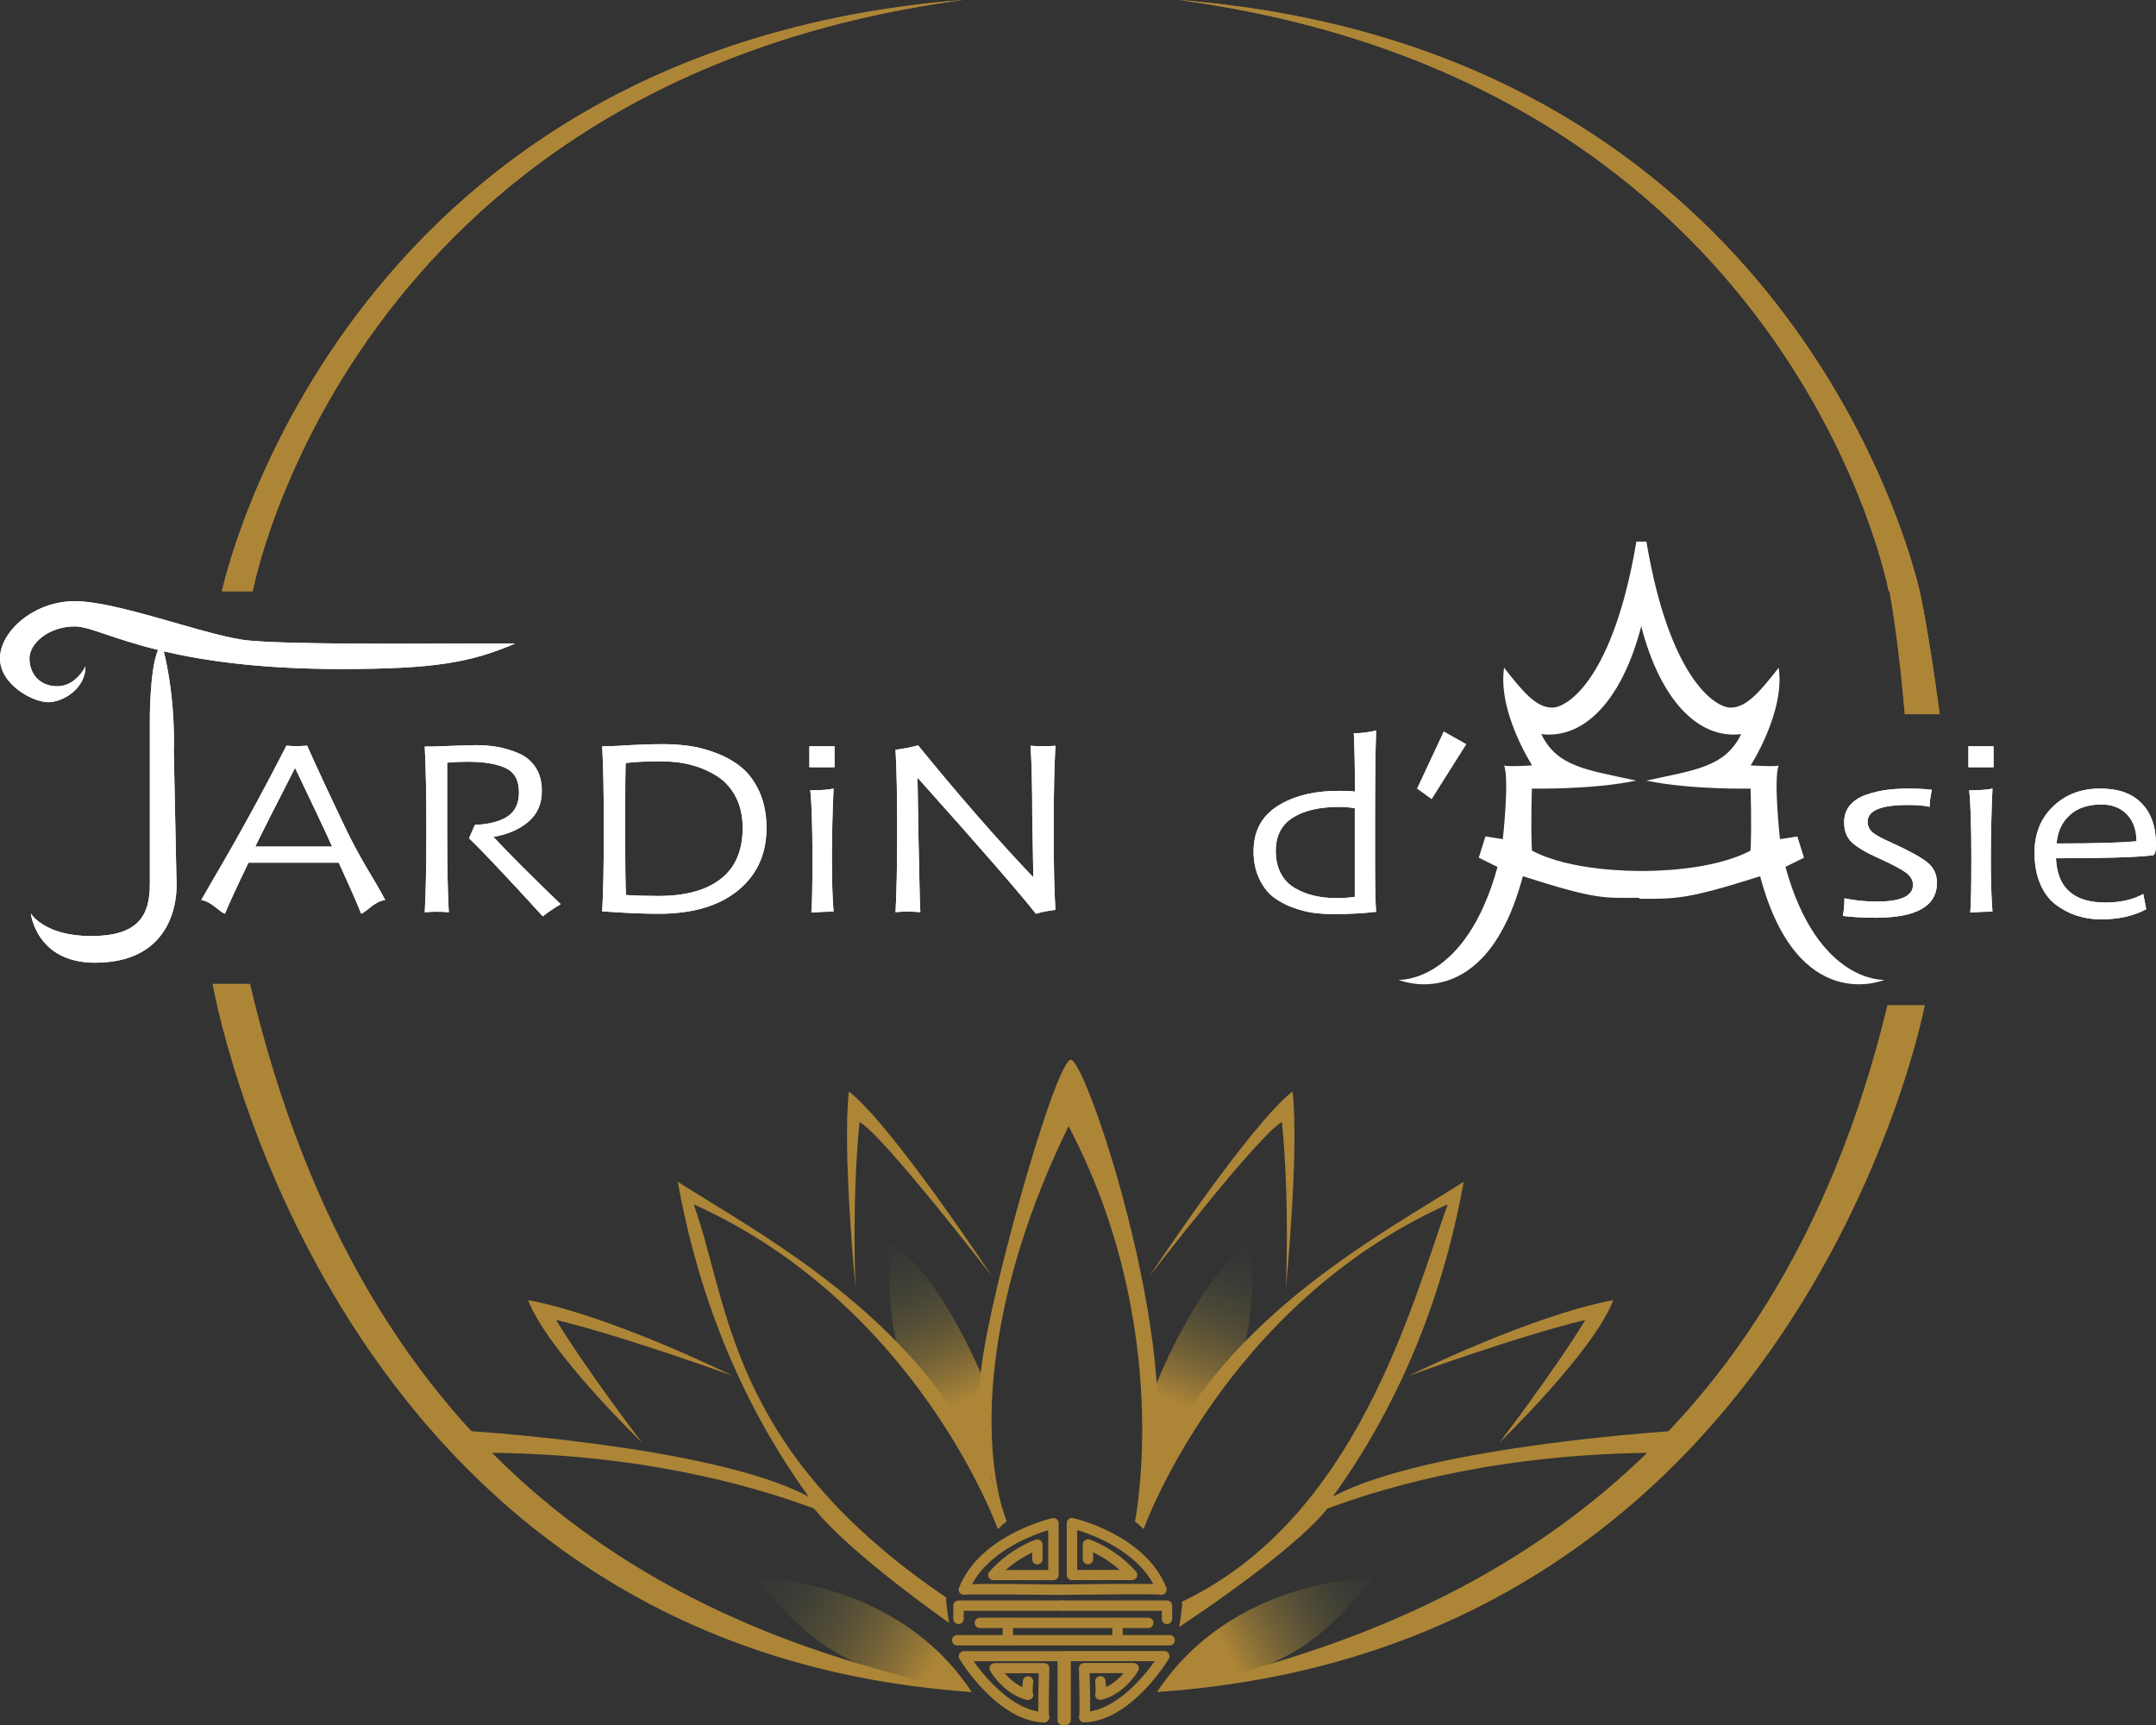 <?xml version="1.0" encoding="UTF-8"?><svg xmlns="http://www.w3.org/2000/svg" width="199.99" height="160.01" xmlns:xlink="http://www.w3.org/1999/xlink" viewBox="0 0 199.99 160.01"><rect x="0" y="0" width="199.99" height="160.01" fill="#333333" stroke="none"/><defs><style>.cls-1{fill:url(#Dégradé_sans_nom_126);}.cls-2{fill:url(#Dégradé_sans_nom_78);}.cls-3{fill:#fff;}.cls-4{fill:url(#Dégradé_sans_nom_110);}.cls-5{fill:url(#Dégradé_sans_nom_72);}.cls-6{fill:#ad8537;}</style><linearGradient id="Dégradé_sans_nom_72" x1="116.67" y1="113.36" x2="109.6" y2="130.96" gradientUnits="userSpaceOnUse"><stop offset="0" stop-color="#1c373c" stop-opacity="0"/><stop offset=".97" stop-color="#ad8537"/></linearGradient><linearGradient id="Dégradé_sans_nom_126" x1="130.05" y1="144.56" x2="113.99" y2="153.46" gradientUnits="userSpaceOnUse"><stop offset="0" stop-color="#1c373c" stop-opacity="0"/><stop offset="1" stop-color="#ad8537"/></linearGradient><linearGradient id="Dégradé_sans_nom_78" x1="81.42" y1="112.36" x2="88.8" y2="130.23" gradientUnits="userSpaceOnUse"><stop offset="0" stop-color="#1c373c" stop-opacity="0"/><stop offset="1" stop-color="#ad8537"/></linearGradient><linearGradient id="Dégradé_sans_nom_110" x1="67.39" y1="144.32" x2="86.3" y2="155.14" gradientUnits="userSpaceOnUse"><stop offset="0" stop-color="#1c373c" stop-opacity="0"/><stop offset="1" stop-color="#ad8537"/></linearGradient></defs><g id="Calque_3"><path class="cls-5" d="M107.01,128.96l-.37,9.37,1.24-1.6s5.55-7.91,7.07-10.72c1.51-2.81,1.24-10.84,1.24-10.84-5.08,3.08-9.18,13.8-9.18,13.8h0Z"/></g><g id="Calque_2"><path class="cls-1" d="M107.33,156.93c13.02-1.6,15.87-5.91,20.21-10.6h-.02c-.57,0-13.28.12-20.19,10.6Z"/></g><g id="Calque_4"><path class="cls-2" d="M83.7,126c1.51,2.82,7.07,10.72,7.07,10.72l1.24,1.6-.37-9.37s-4.09-10.72-9.18-13.8c0,0-.27,8.03,1.24,10.84h0Z"/></g><g id="Calque_5"><path class="cls-4" d="M69.93,146.34c4.34,4.68,7.19,9,20.21,10.6-6.91-10.48-19.62-10.6-20.19-10.6h-.02Z"/></g><g id="Mode_Isolation"><path class="cls-6" d="M23.44,54.84h-2.85S31.12,4.62,89.28,0C32.24,7.7,23.44,54.84,23.44,54.84"/><path class="cls-6" d="M179.92,66.24s-1.25-9.77-2.29-13.08h0c-2.45-8.78-16.48-49.05-68.27-53.16,57.04,7.7,65.84,54.84,65.84,54.84h.08c.35,2,.93,5.78,1.41,11.4h3.23Z"/><path class="cls-3" d="M47.74,59.7c0-.12-21.33.25-25.3-.37s-11.66-3.57-15.5-3.57-6.94,2.83-6.94,5.3,3.1,4.07,4.46,4.07,3.47-1.23,3.47-3.33c0,0-.87,1.85-2.6,1.85s-2.6-1.23-2.6-2.59,1.74-2.96,4.22-2.96c1.33,0,3.44,1.13,7.71,2.18-.81,1.9-.76,6.7-.76,6.7v15.03c0,2.96-1.12,4.81-5.46,4.81s-5.58-2.09-5.58-2.09c0,0,.5,4.56,5.95,4.56,8.18,0,7.56-7.52,7.56-7.52l-.25-12.08s.22-4.58-.93-9.28c3.69.86,8.9,1.64,16.43,1.64,8.8,0,12.03-.62,16.12-2.34"/><path class="cls-3" d="M125.67,83.18v-8.22c-.46-.08-.94-.12-1.44-.12-1.83,0-3.27.33-4.32,1s-1.57,1.7-1.57,3.1c0,.79.16,1.49.47,2.07.31.59.75,1.04,1.3,1.36s1.14.55,1.77.7c.63.15,1.31.23,2.06.23.68,0,1.25-.04,1.73-.12M125.57,68.01c.69,0,1.39-.09,2.08-.26-.07,1.91-.1,4.69-.1,8.34v3.81c0,2.35.03,3.91.1,4.67-1.19.14-2.51.21-3.96.21-.64,0-1.27-.04-1.87-.12-.6-.08-1.25-.25-1.96-.51-.7-.26-1.3-.6-1.81-1-.5-.4-.93-.97-1.26-1.69-.34-.72-.51-1.56-.51-2.51,0-1.84.74-3.24,2.21-4.18s3.37-1.42,5.7-1.42c.68,0,1.17.02,1.49.07v-.29c0-2.03-.03-3.74-.1-5.12"/><path class="cls-3" d="M171.09,83.32c.96.2,1.97.3,3.01.3,2.23,0,3.35-.52,3.35-1.55,0-.43-.22-.81-.66-1.14-.44-.32-1.29-.77-2.54-1.34-1.13-.5-1.94-.98-2.44-1.43-.5-.46-.75-1.09-.75-1.88,0-.63.18-1.16.55-1.6.37-.43.87-.76,1.51-.97.63-.22,1.27-.37,1.89-.45.62-.08,1.3-.12,2.01-.12.9,0,1.63.04,2.18.12-.14.62-.21,1.14-.21,1.57-.53-.12-1.21-.17-2.03-.17-2.48,0-3.72.52-3.72,1.55,0,.42.16.75.48,1.01.32.26.9.57,1.74.94,1.6.73,2.7,1.33,3.3,1.81.6.47.91,1.11.91,1.91,0,2.16-1.9,3.24-5.69,3.24-1.15,0-2.16-.06-3.04-.17.1-.47.15-1.01.15-1.62"/><path class="cls-3" d="M194.85,74.62c-1.19,0-2.15.33-2.87.99-.73.66-1.13,1.54-1.21,2.62h.4c3.19,0,5.53-.07,7.01-.2,0-1.04-.29-1.87-.88-2.49-.59-.62-1.4-.93-2.44-.93M191.3,79.6h-.59c.12,2.74,1.64,4.11,4.58,4.11,1.37,0,2.54-.26,3.52-.79.17.88.26,1.35.27,1.41-1.17.63-2.57.94-4.19.94-.81,0-1.56-.12-2.27-.35-.7-.23-1.35-.58-1.96-1.04-.6-.46-1.08-1.11-1.42-1.93-.35-.83-.52-1.78-.52-2.87,0-1.75.57-3.18,1.72-4.28,1.15-1.11,2.6-1.66,4.35-1.66s2.97.45,3.86,1.36,1.34,2.19,1.34,3.84c0,.58-.09.91-.27.99-1.63.18-4.44.27-8.42.27"/><path class="cls-3" d="M27.37,71.22c-1.88,3.67-3.11,6.1-3.69,7.3h7.13c-.74-1.64-1.89-4.07-3.44-7.3M28.49,69.17c.83,1.85,1.99,4.36,3.51,7.54,1.51,3.18,2.75,4.85,3.73,6.77-.97.09-1.72,1.1-2.23,1.26-.33-.84-1.02-2.42-2.08-4.73h-8.37c-1.16,2.4-1.88,3.98-2.18,4.73-.51-.13-1.25-1.14-2.2-1.26,1.11-2.01,3.74-6.2,7.9-14.32.36.03.68.04.94.04.3,0,.63-.01.99-.04"/><path class="cls-3" d="M44.07,69.11c.73,0,1.41.05,2.04.16.64.11,1.29.3,1.96.58s1.2.71,1.6,1.31.59,1.33.59,2.2c0,1.19-.41,2.14-1.24,2.85s-1.91,1.18-3.25,1.41c1.45,1.56,3.53,3.64,6.24,6.24-.59.35-1.15.72-1.66,1.13-3.42-3.74-5.7-6.16-6.84-7.24l.54-1.24c1.32-.06,2.33-.32,3.04-.79.7-.47,1.05-1.21,1.05-2.23,0-1.11-.41-1.86-1.23-2.25s-2-.59-3.55-.59c-.71,0-1.34.03-1.88.09v6.61c0,2.98.05,5.4.15,7.26-.36-.03-.73-.05-1.09-.05-.4,0-.78.02-1.14.05.1-1.86.15-4.28.15-7.26v-.56c0-3.08-.05-5.6-.15-7.55.61,0,1.07,0,1.39-.02,1.24-.06,2.33-.09,3.27-.09"/><path class="cls-3" d="M58.04,70.77c-.03.6-.05,2.21-.05,4.82v2.32c0,2.39.03,4.09.07,5.1.94.06,1.95.09,3.02.09,2.51,0,4.44-.53,5.79-1.59s2.02-2.63,2.02-4.72c0-1.07-.2-2.01-.61-2.82s-.97-1.45-1.68-1.93c-.72-.47-1.52-.83-2.4-1.07-.88-.24-1.84-.36-2.86-.36-1.35,0-2.45.05-3.29.16M55.86,84.55c.1-1.77.15-4.29.15-7.55v-.23c0-3.23-.05-5.75-.15-7.55.3,0,.76-.01,1.39-.04,1.57-.1,2.98-.16,4.24-.16.89,0,1.75.06,2.56.18.82.12,1.67.36,2.55.71.88.35,1.65.81,2.29,1.36.64.56,1.17,1.31,1.59,2.25.41.95.62,2.04.62,3.27,0,2.44-.89,4.37-2.66,5.81s-4.22,2.15-7.35,2.15c-1.14,0-2.56-.05-4.26-.16-.4-.03-.72-.05-.97-.05"/><path class="cls-3" d="M77.17,79.14v.92c0,1.76.05,3.25.15,4.49-.58,0-1.26.03-2.06.09.07-.8.1-2.33.1-4.6v-.9c0-2.4-.07-4.79-.2-5.84.96,0,1.68-.05,2.16-.16-.1,2.07-.15,4.51-.15,6M77.41,71.16h-2.33v-1.94h2.33v1.94Z"/><path class="cls-3" d="M184.67,79.14v.92c0,1.76.05,3.25.15,4.49-.58,0-1.26.03-2.06.09.07-.8.1-2.33.1-4.6v-.9c0-2.4-.07-4.79-.2-5.84.96,0,1.68-.05,2.16-.16-.1,2.07-.15,4.51-.15,6M184.92,71.16h-2.33v-1.94h2.33v1.94Z"/><path class="cls-3" d="M97.9,69.17c-.1,1.86-.16,4.28-.16,7.26v.9c0,2.93.05,5.28.16,7.06-.69.08-1.29.2-1.81.36-1.5-1.91-5.16-6.12-10.98-12.62l.08,5.21c.02.66.04,1.91.08,3.73.03,1.83.07,3,.1,3.53-.38-.03-.77-.05-1.19-.05-.36,0-.73.01-1.11.05.1-1.86.15-4.28.15-7.26v-.9c0-2.77-.05-5.07-.15-6.9.65-.08,1.35-.21,2.09-.41,3.81,4.67,7.37,8.76,10.69,12.24l-.1-5.84c0-2.37-.05-4.49-.15-6.36.38.03.77.04,1.19.04.36,0,.73-.01,1.11-.04"/><path class="cls-6" d="M23.44,54.84h-2.85S31.12,4.62,89.28,0C32.24,7.7,23.44,54.84,23.44,54.84"/><path class="cls-6" d="M179.92,66.24s-1.25-9.77-2.29-13.08h0c-2.45-8.78-16.48-49.05-68.27-53.16,57.04,7.7,65.84,54.84,65.84,54.84h.08c.35,2,.93,5.78,1.41,11.4h3.23Z"/><path class="cls-3" d="M47.74,59.7c0-.12-21.33.25-25.3-.37s-11.66-3.57-15.5-3.57-6.94,2.83-6.94,5.3,3.1,4.07,4.46,4.07,3.47-1.23,3.47-3.33c0,0-.87,1.85-2.6,1.85s-2.6-1.23-2.6-2.59,1.74-2.96,4.22-2.96c1.33,0,3.44,1.13,7.71,2.18-.81,1.9-.76,6.7-.76,6.7v15.03c0,2.96-1.12,4.81-5.46,4.81s-5.58-2.09-5.58-2.09c0,0,.5,4.56,5.95,4.56,8.18,0,7.56-7.52,7.56-7.52l-.25-12.08s.22-4.58-.93-9.28c3.69.86,8.9,1.64,16.43,1.64,8.8,0,12.03-.62,16.12-2.34"/><path class="cls-3" d="M125.67,83.18v-8.22c-.46-.08-.94-.12-1.44-.12-1.83,0-3.27.33-4.32,1s-1.57,1.7-1.57,3.1c0,.79.16,1.49.47,2.07.31.59.75,1.04,1.3,1.36s1.14.55,1.77.7c.63.15,1.31.23,2.06.23.68,0,1.25-.04,1.73-.12M125.57,68.01c.69,0,1.39-.09,2.08-.26-.07,1.91-.1,4.69-.1,8.34v3.81c0,2.35.03,3.91.1,4.67-1.19.14-2.51.21-3.96.21-.64,0-1.27-.04-1.87-.12-.6-.08-1.25-.25-1.96-.51-.7-.26-1.3-.6-1.81-1-.5-.4-.93-.97-1.26-1.69-.34-.72-.51-1.56-.51-2.51,0-1.84.74-3.24,2.21-4.18s3.37-1.42,5.7-1.42c.68,0,1.17.02,1.49.07v-.29c0-2.03-.03-3.74-.1-5.12"/><path class="cls-3" d="M171.09,83.32c.96.2,1.97.3,3.01.3,2.23,0,3.35-.52,3.35-1.55,0-.43-.22-.81-.66-1.14-.44-.32-1.29-.77-2.54-1.34-1.13-.5-1.94-.98-2.44-1.43-.5-.46-.75-1.09-.75-1.88,0-.63.18-1.16.55-1.6.37-.43.87-.76,1.51-.97.63-.22,1.27-.37,1.89-.45.62-.08,1.3-.12,2.01-.12.9,0,1.63.04,2.18.12-.14.62-.21,1.14-.21,1.57-.53-.12-1.21-.17-2.03-.17-2.48,0-3.72.52-3.72,1.55,0,.42.16.75.48,1.01.32.26.9.57,1.74.94,1.6.73,2.7,1.33,3.3,1.81.6.47.91,1.11.91,1.91,0,2.16-1.9,3.24-5.69,3.24-1.15,0-2.16-.06-3.04-.17.1-.47.15-1.01.15-1.62"/><path class="cls-3" d="M194.85,74.62c-1.19,0-2.15.33-2.87.99-.73.66-1.13,1.54-1.21,2.62h.4c3.19,0,5.53-.07,7.01-.2,0-1.04-.29-1.87-.88-2.49-.59-.62-1.4-.93-2.44-.93M191.3,79.6h-.59c.12,2.74,1.64,4.11,4.58,4.11,1.37,0,2.54-.26,3.52-.79.17.88.26,1.35.27,1.41-1.17.63-2.57.94-4.19.94-.81,0-1.56-.12-2.27-.35-.7-.23-1.35-.58-1.96-1.04-.6-.46-1.08-1.11-1.42-1.93-.35-.83-.52-1.78-.52-2.87,0-1.75.57-3.18,1.72-4.28,1.15-1.11,2.6-1.66,4.35-1.66s2.97.45,3.86,1.36,1.34,2.19,1.34,3.84c0,.58-.09.91-.27.99-1.63.18-4.44.27-8.42.27"/><path class="cls-3" d="M27.37,71.22c-1.88,3.67-3.11,6.1-3.69,7.3h7.13c-.74-1.64-1.89-4.07-3.44-7.3M28.49,69.17c.83,1.85,1.99,4.36,3.51,7.54,1.51,3.18,2.75,4.85,3.73,6.77-.97.09-1.72,1.1-2.23,1.26-.33-.84-1.02-2.42-2.08-4.73h-8.37c-1.16,2.4-1.88,3.98-2.18,4.73-.51-.13-1.25-1.14-2.2-1.26,1.11-2.01,3.74-6.2,7.9-14.32.36.03.68.04.94.04.3,0,.63-.01.99-.04"/><path class="cls-3" d="M44.07,69.11c.73,0,1.41.05,2.04.16.64.11,1.29.3,1.96.58s1.2.71,1.6,1.31.59,1.33.59,2.2c0,1.19-.41,2.14-1.24,2.85s-1.91,1.18-3.25,1.41c1.45,1.56,3.53,3.64,6.24,6.24-.59.35-1.15.72-1.66,1.13-3.42-3.74-5.7-6.16-6.84-7.24l.54-1.24c1.32-.06,2.33-.32,3.04-.79.7-.47,1.05-1.21,1.05-2.23,0-1.11-.41-1.86-1.23-2.25s-2-.59-3.55-.59c-.71,0-1.34.03-1.88.09v6.61c0,2.98.05,5.4.15,7.26-.36-.03-.73-.05-1.09-.05-.4,0-.78.02-1.14.05.1-1.86.15-4.28.15-7.26v-.56c0-3.08-.05-5.6-.15-7.55.61,0,1.07,0,1.39-.02,1.24-.06,2.33-.09,3.27-.09"/><path class="cls-3" d="M58.04,70.77c-.03.6-.05,2.21-.05,4.82v2.32c0,2.39.03,4.09.07,5.1.94.06,1.95.09,3.02.09,2.51,0,4.44-.53,5.79-1.59s2.02-2.63,2.02-4.72c0-1.07-.2-2.01-.61-2.82s-.97-1.45-1.68-1.93c-.72-.47-1.52-.83-2.4-1.07-.88-.24-1.84-.36-2.86-.36-1.35,0-2.45.05-3.29.16M55.86,84.55c.1-1.77.15-4.29.15-7.55v-.23c0-3.23-.05-5.75-.15-7.55.3,0,.76-.01,1.39-.04,1.57-.1,2.98-.16,4.24-.16.89,0,1.75.06,2.56.18.82.12,1.67.36,2.55.71.88.35,1.65.81,2.29,1.36.64.56,1.17,1.31,1.59,2.25.41.95.62,2.04.62,3.27,0,2.44-.89,4.37-2.66,5.81s-4.22,2.15-7.35,2.15c-1.14,0-2.56-.05-4.26-.16-.4-.03-.72-.05-.97-.05"/><path class="cls-3" d="M77.17,79.14v.92c0,1.76.05,3.25.15,4.49-.58,0-1.26.03-2.06.09.07-.8.1-2.33.1-4.6v-.9c0-2.4-.07-4.79-.2-5.84.96,0,1.68-.05,2.16-.16-.1,2.07-.15,4.51-.15,6M77.41,71.16h-2.33v-1.94h2.33v1.94Z"/><path class="cls-3" d="M184.67,79.14v.92c0,1.76.05,3.25.15,4.49-.58,0-1.26.03-2.06.09.07-.8.1-2.33.1-4.6v-.9c0-2.4-.07-4.79-.2-5.84.96,0,1.68-.05,2.16-.16-.1,2.07-.15,4.51-.15,6M184.92,71.16h-2.33v-1.94h2.33v1.94Z"/><path class="cls-3" d="M97.9,69.17c-.1,1.86-.16,4.28-.16,7.26v.9c0,2.93.05,5.28.16,7.06-.69.08-1.29.2-1.81.36-1.5-1.91-5.16-6.12-10.98-12.62l.08,5.21c.02.66.04,1.91.08,3.73.03,1.83.07,3,.1,3.53-.38-.03-.77-.05-1.19-.05-.36,0-.73.01-1.11.05.1-1.86.15-4.28.15-7.26v-.9c0-2.77-.05-5.07-.15-6.9.65-.08,1.35-.21,2.09-.41,3.81,4.67,7.37,8.76,10.69,12.24l-.1-5.84c0-2.37-.05-4.49-.15-6.36.38.03.77.04,1.19.04.36,0,.73-.01,1.11-.04"/><polygon class="cls-3" points="133.92 67.84 136.02 69.02 132.8 74.12 131.44 73.14 133.92 67.84"/><path class="cls-3" d="M162.38,78.89c-3.5,1.87-9.14,1.9-10.14,1.89-.99,0-6.64-.02-10.14-1.89-.12-2.42,0-5.75,0-5.75,0,0,5.58.12,9.67-.74-4.46-.99-7.32-1.23-8.8-4.31,4.07.49,7.53-3.29,9.27-10,0-.04-.02-.07-.03-.1h.06s-.02.07-.03.1c1.74,6.71,5.2,10.49,9.27,10-1.49,3.08-4.34,3.33-8.8,4.31,4.09.86,9.67.74,9.67.74,0,0,.12,3.33,0,5.75M165.6,80.41l1.74-.86-.62-1.97-1.61.25s-.62-5.55-.12-6.84c-.16.15-2.6,0-2.6,0,0,0,3.22-4.99,2.6-9.06-1.74,2.22-2.98,3.7-4.46,3.7s-5.7-2.83-7.81-15.4h-.93c-2.11,12.57-6.32,15.4-7.81,15.4s-2.73-1.48-4.46-3.7c-.62,4.07,2.6,9.06,2.6,9.06,0,0-2.45.15-2.6,0,.5,1.29-.12,6.84-.12,6.84l-1.61-.25-.62,1.97,1.74.86c-2.98,10.84-9.18,10.47-9.18,10.47,0,0,8.06,3.45,11.53-9.61,6.94,2.22,7.53,2,10.76,2l.09.09c3.22,0,4.22.12,11.16-2.09,3.47,13.06,11.53,9.61,11.53,9.61,0,0-6.2.37-9.18-10.47"/><path class="cls-6" d="M59.52,133.77s-8.68-8.38-10.54-13.19c7.81,1.48,18.97,7.02,18.97,7.02,0,0-10.17-3.7-16.37-5.18,2.85,4.68,7.94,11.34,7.94,11.34"/><path class="cls-6" d="M79.36,119.47s-1.24-12.69-.62-18.24c3.97,3.08,13.27,17.13,13.27,17.13,0,0-10.17-13.19-12.28-14.29-.74,7.39-.37,15.4-.37,15.4"/><path class="cls-6" d="M42.53,132.66s23.56,1.36,32.49,6.16c-7.32-10.11-10.66-20.83-12.15-29.21.45.29.92.58,1.41.88,9.12,5.66,23.91,14.05,29.09,30.66,0-.12-.81.68-.81.68,0,0-7.38-20.76-28.21-30.13,3.35,9.37,3.22,22.8,23.44,36.48-.12.12.25,2.34.25,2.34,0,0-9.18-6.41-12.52-10.6-5.95-2.22-16.49-5.18-31.12-5.18-.12-.12-1.86-2.09-1.86-2.09"/><path class="cls-6" d="M139.12,133.77s8.68-8.38,10.54-13.19c-7.81,1.48-18.97,7.02-18.97,7.02,0,0,10.17-3.7,16.37-5.18-2.85,4.68-7.94,11.34-7.94,11.34"/><path class="cls-6" d="M119.28,119.47s1.24-12.69.62-18.24c-3.97,3.08-13.27,17.13-13.27,17.13,0,0,10.17-13.19,12.28-14.29.74,7.39.37,15.4.37,15.4"/><path class="cls-6" d="M156.11,132.66s-23.56,1.36-32.49,6.16c7.32-10.11,10.66-20.83,12.15-29.21-.45.29-.92.58-1.41.88-9.12,5.66-23.91,14.05-29.09,30.66,0-.12.81.68.81.68,0,0,7.38-20.76,28.21-30.13-3.35,9.37-8.48,29.19-24.66,36.86.12.12-.25,2.34-.25,2.34,0,0,10.4-6.79,13.75-10.98,5.95-2.22,16.49-5.18,31.12-5.18.12-.12,1.86-2.09,1.86-2.09"/><path class="cls-6" d="M92.81,140.61s-1.92-6.47-1.92-12.01,6.94-30.19,8.43-30.31c1.49-.12,11.35,29.59,7.01,40.8-.18.71-1.06,2.08-1.06,2.08,0,0,3.7-17.99-6.15-36.72-7.49,15.28-8.49,28.84-5.76,36.72l-.56-.55h0Z"/><path class="cls-6" d="M23.19,91.25h-3.47s10.54,61.62,70.43,65.68c-27.53-5.67-56.17-19.96-66.96-65.68"/><path class="cls-6" d="M175.08,93.22h3.47s-11.33,59.64-71.22,63.71c27.53-5.67,57.21-19.96,67.75-63.71"/><path class="cls-6" d="M89.4,147.92c-.09,0-.18-.03-.26-.08-.19-.12-.27-.36-.18-.58,1.93-4.86,8.37-6.39,8.65-6.45.14-.03.29,0,.41.09s.18.23.18.37v4.81c0,.26-.22.48-.48.48h-5.58c-.19,0-.36-.11-.44-.28s-.05-.37.08-.51c1.92-2.17,4.2-2.94,4.3-2.97.15-.05.31-.02.43.07.13.09.2.23.2.39v1.36c0,.26-.22.48-.48.48s-.48-.21-.48-.48v-.63c-.59.28-1.53.8-2.46,1.63h3.94v-3.7c-1.49.46-5.39,1.91-7.06,5.01,1.12-.04,3.44-.03,8.41.04.27,0,.48.22.47.49,0,.26-.22.47-.48.47h0c-3.21-.04-8.44-.09-9.03-.02-.04,0-.09.02-.14.02"/><path class="cls-6" d="M88.91,150.63c-.27,0-.48-.21-.48-.48v-1.23c0-.26.22-.48.48-.48h9.67c.27,0,.48.21.48.48s-.22.48-.48.48h-9.19v.75c0,.26-.22.48-.48.48"/><path class="cls-6" d="M107.75,147.92s-.09,0-.14-.02c-.59-.07-5.82-.02-9.03.02h0c-.26,0-.48-.21-.48-.47s.21-.48.47-.49c4.97-.07,7.3-.07,8.41-.04-1.67-3.1-5.57-4.56-7.06-5.01v3.7h3.94c-.93-.83-1.86-1.35-2.46-1.63v.63c0,.26-.22.48-.48.48s-.48-.21-.48-.48v-1.36c0-.15.07-.3.2-.39s.29-.12.43-.07c.1.03,2.38.8,4.3,2.97.13.14.16.34.08.51s-.25.28-.44.28h-5.58c-.27,0-.48-.21-.48-.48v-4.81c0-.15.07-.28.18-.37.12-.09.27-.12.41-.09.27.06,6.72,1.59,8.65,6.45.08.21,0,.45-.18.58-.08.05-.17.08-.26.08"/><path class="cls-6" d="M108.25,150.63c-.27,0-.48-.21-.48-.48v-.75h-9.19c-.27,0-.48-.21-.48-.48s.22-.48.48-.48h9.67c.27,0,.48.21.48.48v1.23c0,.26-.22.48-.48.48"/><path class="cls-6" d="M106.51,151h-15.62c-.27,0-.48-.21-.48-.48s.22-.48.48-.48h15.62c.27,0,.48.21.48.48s-.22.48-.48.48"/><path class="cls-6" d="M93.49,152.61c-.27,0-.48-.21-.48-.48v-1.6c0-.26.22-.48.48-.48s.48.21.48.48v1.6c0,.26-.22.48-.48.48"/><path class="cls-6" d="M103.66,152.61c-.27,0-.48-.21-.48-.48v-1.6c0-.26.22-.48.48-.48s.48.21.48.48v1.6c0,.26-.22.48-.48.48"/><path class="cls-6" d="M108.5,152.61h-19.71c-.27,0-.48-.21-.48-.48s.22-.48.48-.48h19.71c.27,0,.48.21.48.48s-.22.48-.48.48"/><path class="cls-6" d="M97.18,158.94h0M97.18,158.94h0M98.58,160c-.27,0-.48-.21-.48-.48v-5.44h-7.79c.98,1.37,3.32,4.23,6.01,4.66-.02-.6-.02-1.65.03-3.55h-3.15c.37.43.92.96,1.63,1.29.01-.17.03-.36.05-.58.02-.26.26-.46.52-.43.26.02.46.26.44.52-.03.34-.06.76-.05.97.02.03.03.06.04.1.05.17,0,.34-.12.47-.14.14-.38.19-.56.1h-.02c-2.08-.58-3.23-2.57-3.28-2.66-.08-.15-.08-.33,0-.48.09-.15.24-.24.42-.24h4.59c.13,0,.25.05.34.14s.14.22.14.35c-.05,1.89-.08,4.01-.03,4.38.04.11.04.24-.01.35-.08.18-.25.29-.46.29-4.31-.13-7.7-5.66-7.84-5.9-.09-.15-.09-.33,0-.48s.25-.24.42-.24h9.18c.27,0,.48.21.48.48v5.91c0,.26-.22.48-.48.48"/><path class="cls-6" d="M100.22,158.94h0M100.22,158.94h0M98.82,160c-.27,0-.48-.21-.48-.48v-5.91c0-.26.22-.48.48-.48h9.18c.17,0,.33.09.42.24.09.15.08.33,0,.48-.14.24-3.53,5.77-7.84,5.9-.22,0-.38-.11-.46-.29-.05-.11-.05-.24-.01-.35.05-.37.02-2.49-.03-4.38,0-.13.05-.25.14-.35.09-.09.21-.14.35-.14h4.59c.17,0,.33.09.42.24.09.15.09.33,0,.48-.05.09-1.2,2.08-3.28,2.66h-.02c-.18.09-.42.04-.56-.1-.12-.12-.17-.3-.12-.47,0-.03.02-.07.04-.1,0-.2-.02-.62-.05-.97-.02-.26.17-.5.44-.52.27-.02.5.17.52.43.02.22.04.42.05.58.71-.33,1.27-.86,1.63-1.29h-3.15c.05,1.9.06,2.95.03,3.55,2.69-.43,5.03-3.29,6.01-4.66h-7.79v5.44c0,.26-.22.48-.48.48"/></g></svg>